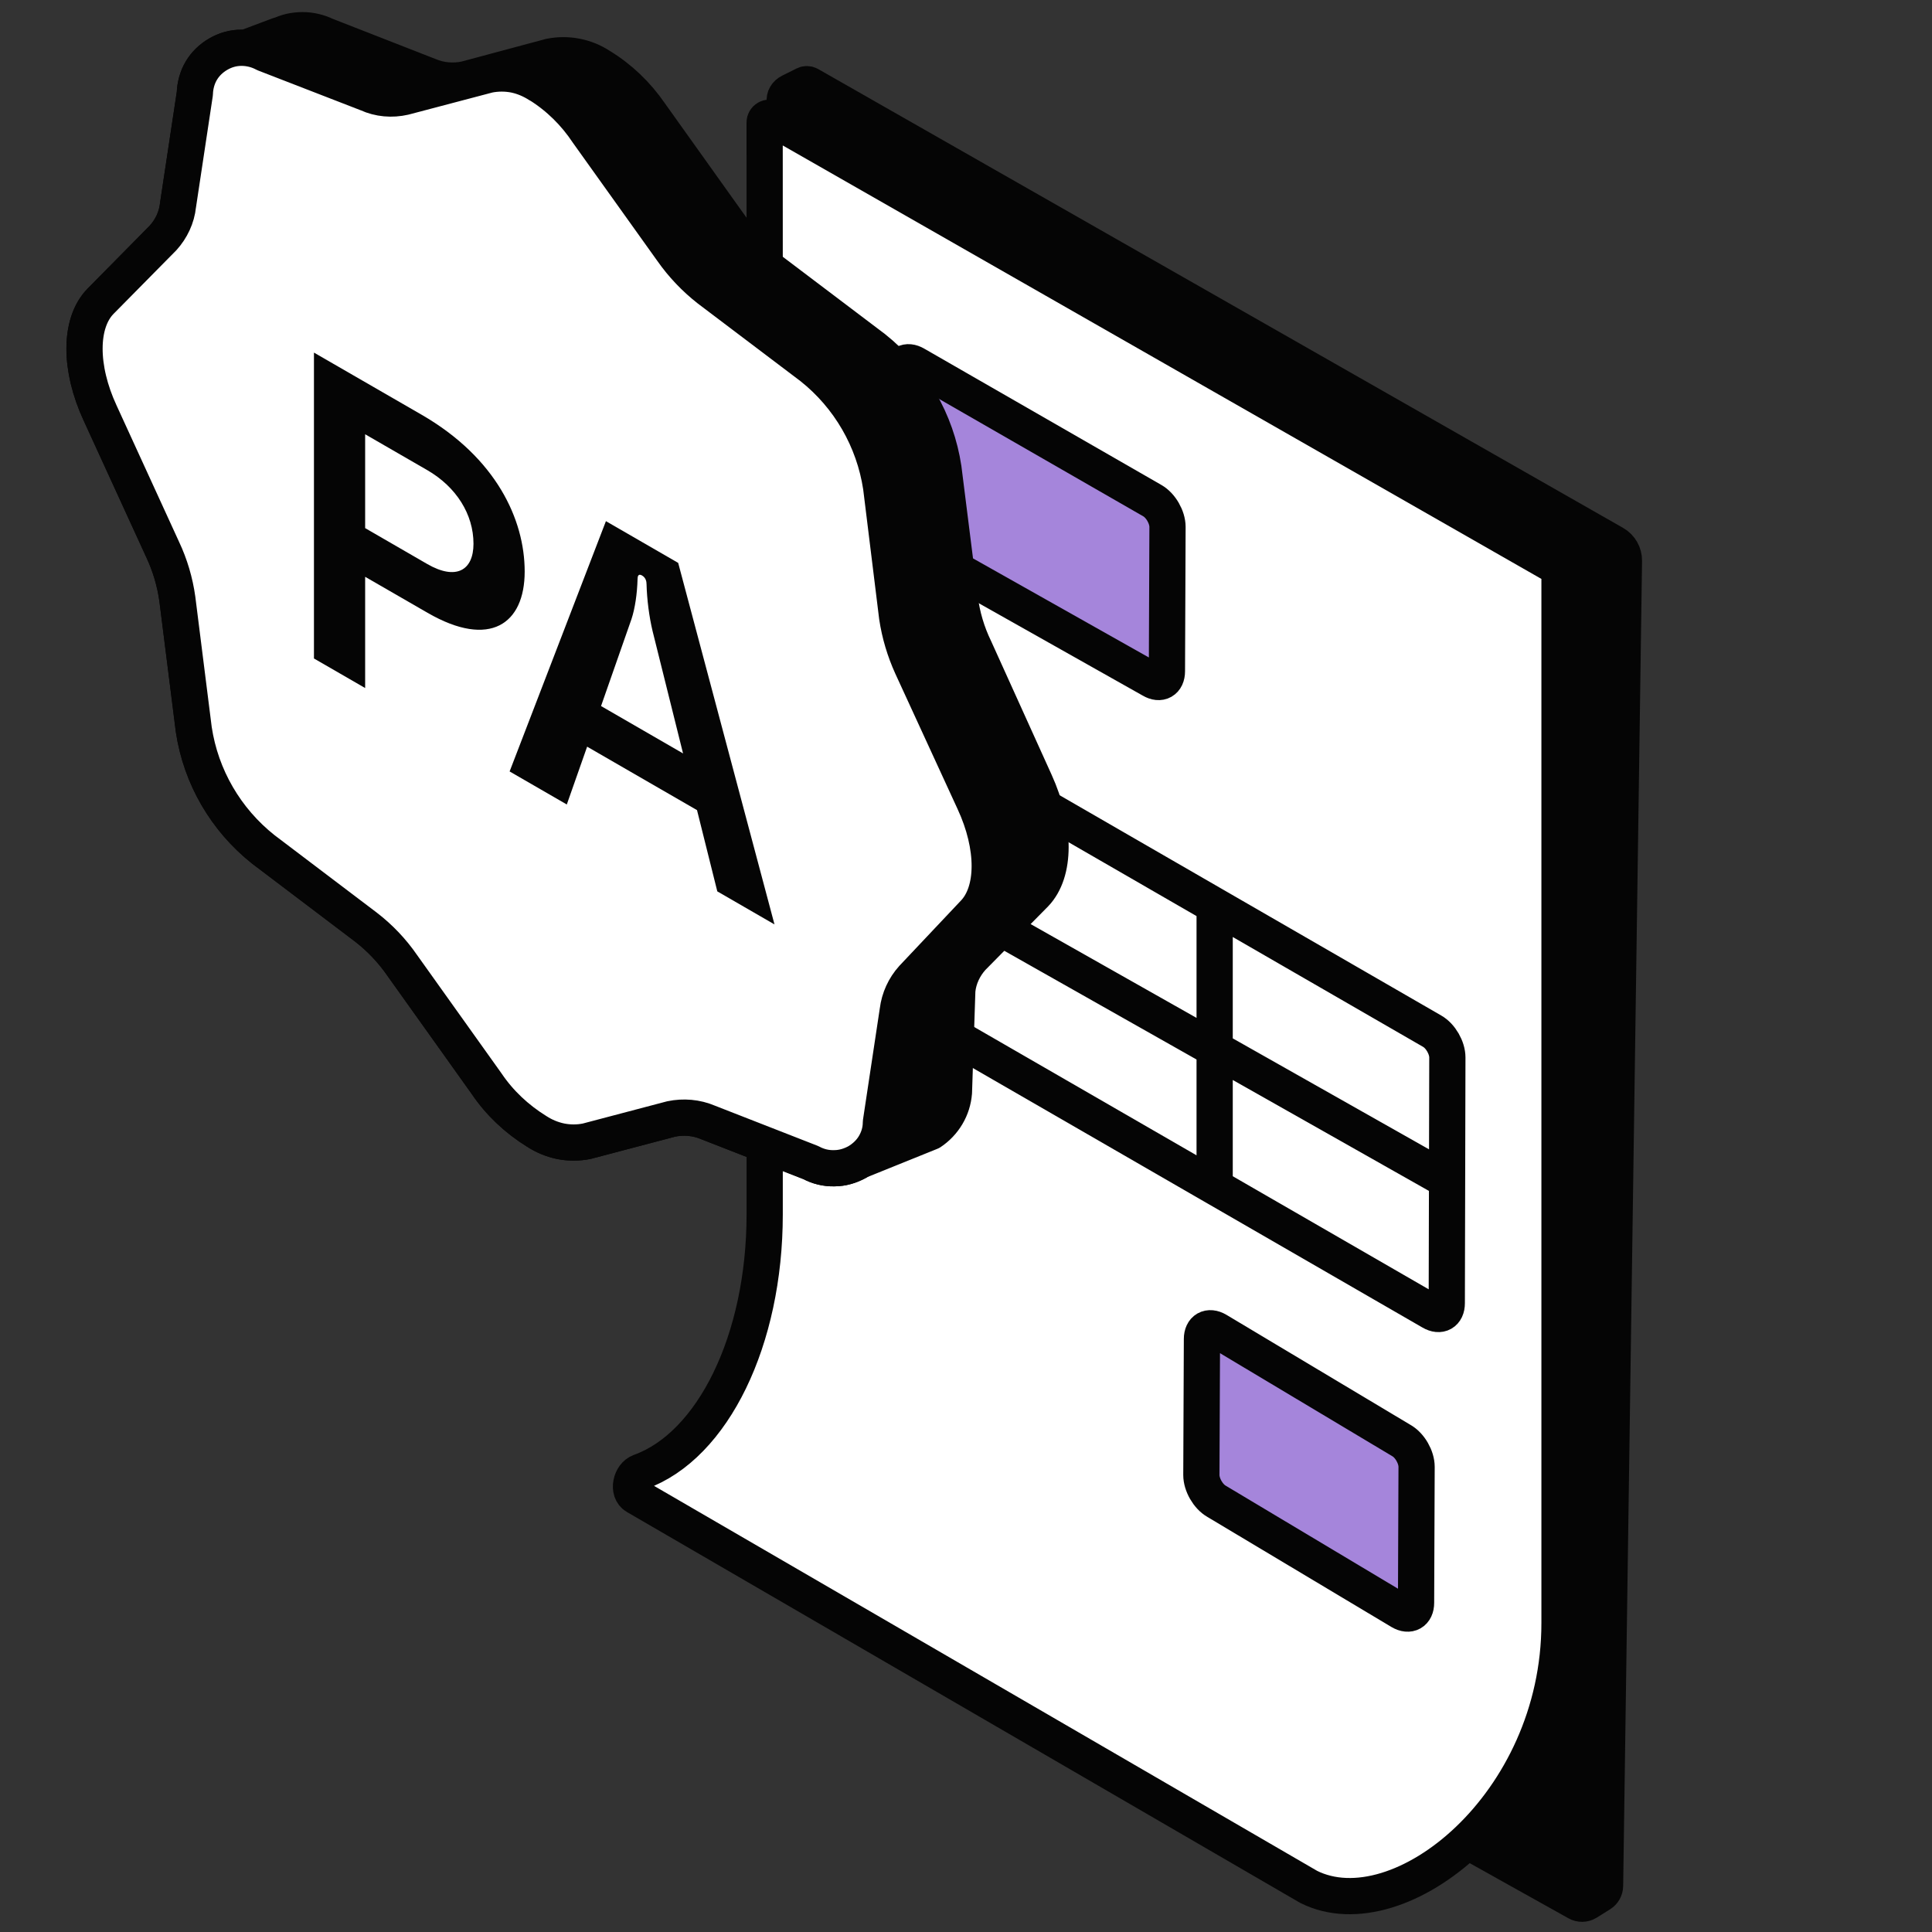 <svg width="40" height="40" viewBox="0 0 40 40" fill="none" xmlns="http://www.w3.org/2000/svg">
<rect x="0" y="0" width="40" height="40" fill="#333333" stroke="none"/>
<path d="M33.231 39.044L33.622 11.611C33.624 11.464 33.546 11.328 33.418 11.255L16.755 1.756C16.726 1.739 16.69 1.738 16.66 1.753L16.361 1.902C16.282 1.942 16.236 2.013 16.248 2.101C16.659 5.228 16.483 25.956 16.448 29.741C16.444 30.11 16.642 30.446 16.965 30.626L32.656 39.389C32.72 39.425 32.798 39.423 32.86 39.385L33.136 39.212C33.194 39.176 33.23 39.113 33.231 39.044Z" fill="#050505" stroke="#050505" stroke-width="0.75"/>
<path d="M15.981 2.451L32.237 11.739C32.268 11.757 32.288 11.79 32.288 11.826C32.288 12.068 32.288 13.103 32.288 15.53L32.288 33.605C32.288 37.367 28.976 40.006 27.095 39.066L13.166 30.979C12.988 30.875 13.059 30.544 13.253 30.474C14.76 29.932 15.832 27.746 15.832 25.142L15.832 6.126C15.832 3.708 15.831 2.845 15.831 2.536C15.831 2.459 15.914 2.412 15.981 2.451Z" fill="white" stroke="#050505" stroke-width="0.75"/>
<path d="M29.652 21.35C29.827 21.45 29.966 21.694 29.966 21.893L29.954 26.982C29.954 27.182 29.813 27.263 29.639 27.161L18.072 20.485C17.898 20.385 17.759 20.141 17.759 19.942L17.77 14.852C17.77 14.653 17.912 14.572 18.086 14.674L29.652 21.35Z" fill="white"/>
<path d="M17.764 17.542L29.96 24.438M25.148 18.75V24.569M29.652 21.35C29.827 21.45 29.966 21.694 29.966 21.893L29.954 26.982C29.954 27.182 29.813 27.263 29.639 27.161L18.072 20.485C17.898 20.385 17.759 20.141 17.759 19.942L17.77 14.852C17.77 14.653 17.912 14.572 18.086 14.674L29.652 21.35Z" stroke="#050505" stroke-width="0.75" stroke-miterlimit="10" stroke-linecap="round" stroke-linejoin="round"/>
<path d="M23.859 10.366C24.033 10.466 24.172 10.709 24.172 10.909L24.16 13.898C24.16 14.097 24.019 14.179 23.845 14.076L18.936 11.31C18.762 11.211 18.623 10.967 18.623 10.767L18.635 7.723C18.635 7.523 18.776 7.442 18.95 7.544L23.859 10.366Z" fill="#A585DB" stroke="#050505" stroke-width="0.75" stroke-miterlimit="10" stroke-linecap="round" stroke-linejoin="round"/>
<path d="M29.016 29.826C29.19 29.925 29.329 30.169 29.329 30.369L29.318 33.185C29.318 33.384 29.176 33.466 29.002 33.364L25.186 31.082C25.012 30.982 24.873 30.738 24.873 30.539L24.885 27.723C24.885 27.523 25.026 27.442 25.2 27.544L29.016 29.826Z" fill="#A585DB" stroke="#050505" stroke-width="0.75" stroke-miterlimit="10" stroke-linecap="round" stroke-linejoin="round"/>
<path d="M6.264 0.625C6.094 0.625 5.929 0.661 5.781 0.737V0.728L5.078 0.992C5.052 0.99 5.026 0.989 5 0.989C4.83 0.989 4.669 1.034 4.522 1.119C4.374 1.204 4.253 1.32 4.168 1.463C4.083 1.606 4.039 1.772 4.034 1.937L3.685 4.249C3.659 4.5 3.547 4.737 3.377 4.925L2.075 6.244C1.646 6.691 1.637 7.612 2.075 8.556L3.368 11.378C3.52 11.7 3.623 12.049 3.672 12.402L4.012 15.104C4.159 16.083 4.674 16.968 5.452 17.586L7.572 19.191C7.863 19.415 8.122 19.688 8.328 19.987L10.076 22.438C10.345 22.836 10.698 23.167 11.109 23.422C11.261 23.52 11.431 23.592 11.606 23.628C11.785 23.663 11.968 23.663 12.147 23.628L13.896 23.167C14.151 23.113 14.419 23.136 14.66 23.239L16.789 24.07C16.937 24.151 17.102 24.191 17.272 24.187C17.442 24.187 17.603 24.138 17.751 24.057C17.774 24.043 17.798 24.028 17.82 24.012C17.822 24.017 17.823 24.02 17.823 24.02L19.267 23.437C19.401 23.348 19.517 23.227 19.602 23.084C19.687 22.941 19.736 22.784 19.75 22.619L19.82 20.5C19.846 20.249 19.958 20.012 20.128 19.825L21.43 18.505C21.855 18.062 21.859 17.137 21.43 16.193L20.177 13.425C20.021 13.103 19.918 12.754 19.873 12.401L19.533 9.699C19.386 8.72 18.872 7.834 18.093 7.213L15.964 5.603C15.678 5.375 15.423 5.106 15.209 4.807L13.46 2.356C13.187 1.958 12.838 1.622 12.427 1.372C12.123 1.171 11.747 1.099 11.389 1.171L9.641 1.64C9.386 1.694 9.117 1.672 8.876 1.569L6.747 0.737C6.595 0.665 6.434 0.625 6.264 0.625Z" fill="#050505" stroke="#050505" stroke-width="0.75" stroke-linejoin="round"/>
<path d="M11.154 1.754C11.002 1.656 10.832 1.584 10.658 1.548C10.479 1.513 10.296 1.513 10.117 1.548L8.368 2.009C8.113 2.067 7.849 2.045 7.612 1.937L5.479 1.11C5.331 1.03 5.166 0.989 5 0.989C4.83 0.989 4.669 1.034 4.522 1.119C4.374 1.204 4.253 1.32 4.168 1.463C4.083 1.606 4.039 1.772 4.034 1.937L3.685 4.25C3.659 4.5 3.547 4.737 3.377 4.925L2.075 6.244C1.646 6.691 1.637 7.613 2.075 8.556L3.368 11.378C3.52 11.7 3.623 12.049 3.672 12.403L4.012 15.104C4.159 16.083 4.674 16.969 5.452 17.586L7.572 19.192C7.863 19.415 8.122 19.688 8.328 19.988L10.076 22.438C10.345 22.836 10.698 23.167 11.109 23.422C11.261 23.521 11.431 23.592 11.606 23.628C11.785 23.664 11.968 23.664 12.147 23.628L13.896 23.167C14.151 23.114 14.419 23.136 14.66 23.239L16.789 24.071C16.937 24.151 17.102 24.192 17.272 24.187C17.442 24.187 17.603 24.138 17.751 24.057C17.894 23.972 18.019 23.856 18.104 23.713C18.189 23.57 18.238 23.409 18.238 23.239L18.587 20.927C18.618 20.676 18.726 20.439 18.896 20.251L20.166 18.905C20.595 18.458 20.604 17.537 20.166 16.593L18.878 13.793C18.73 13.467 18.627 13.123 18.574 12.769L18.243 10.082C18.095 9.102 17.581 8.212 16.803 7.595L14.674 5.985C14.383 5.757 14.128 5.488 13.918 5.189L12.169 2.742C11.905 2.344 11.566 2.009 11.159 1.754H11.154Z" fill="white" stroke="#050505" stroke-width="0.75" stroke-linejoin="round"/>
<path d="M8.728 8.586C10.271 9.477 10.863 10.755 10.863 11.834C10.863 12.913 10.146 13.435 8.853 12.688L7.56 11.942L7.56 14.245L6.5 13.633L6.5 7.3L8.728 8.586ZM8.845 11.677C9.445 12.023 9.803 11.807 9.803 11.258C9.803 10.646 9.445 10.08 8.845 9.733L7.56 8.991L7.56 10.934L8.845 11.677Z" fill="#050505"/>
<path d="M14.851 18.455L14.431 16.773L12.156 15.459L11.735 16.656L10.551 15.972L12.545 10.79L14.041 11.654L16.035 19.139L14.851 18.455ZM12.444 14.618L14.142 15.599L13.511 13.066C13.441 12.774 13.394 12.414 13.386 12.095C13.386 12.041 13.371 11.96 13.293 11.915C13.215 11.87 13.2 11.933 13.2 11.987C13.192 12.297 13.145 12.603 13.075 12.815L12.444 14.618Z" fill="#050505"/>
</svg>
